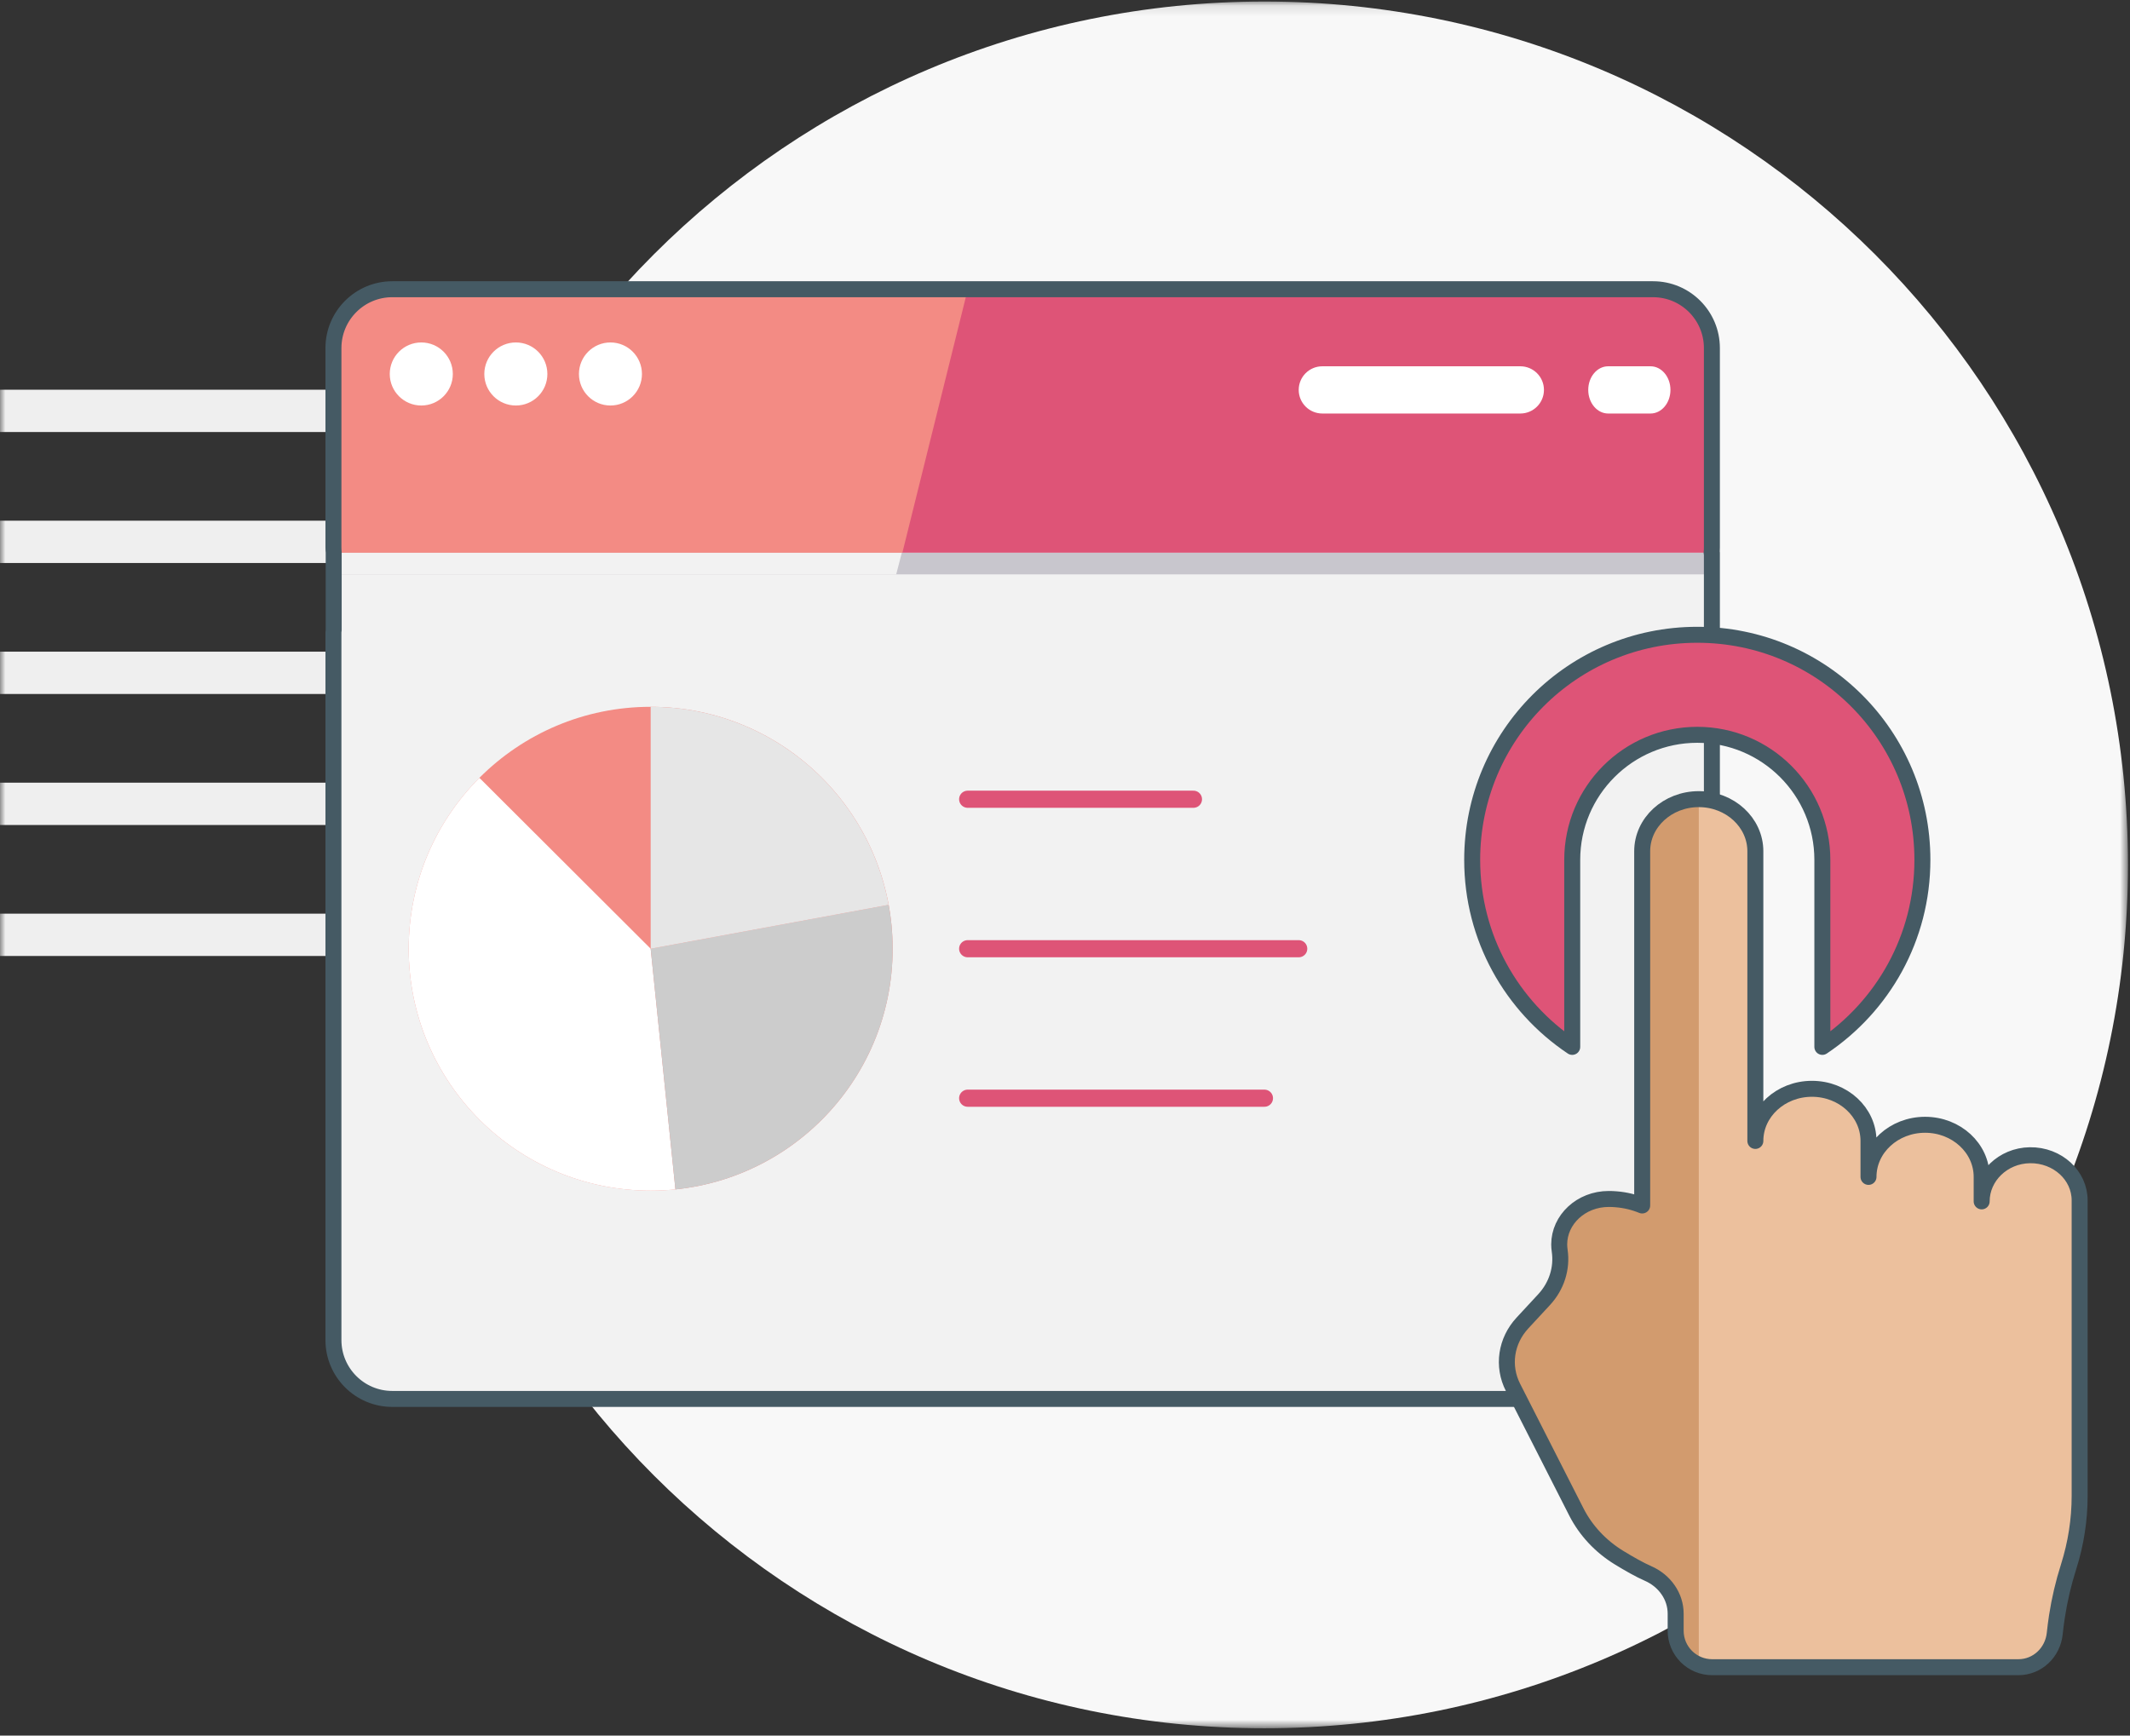 <svg xmlns="http://www.w3.org/2000/svg" xmlns:xlink="http://www.w3.org/1999/xlink" width="200" height="163" viewBox="0 0 200 163">
  <rect x="0" y="0" width="200" height="163" fill="#333333" stroke="none"/>
  <defs>
    <polygon id="visualize-a" points=".071 .116 162.238 .116 162.238 162.286 .071 162.286"/>
    <polygon id="visualize-c" points="0 162.313 199.809 162.313 199.809 .143 0 .143"/>
  </defs>
  <g fill="none" fill-rule="evenodd">
    <g transform="translate(37.571 .027)">
      <mask id="visualize-b" fill="#fff">
        <use xlink:href="#visualize-a"/>
      </mask>
      <path fill="#F8F8F8" d="M81.152,162.286 C36.371,162.286 0.071,125.982 0.071,81.2 C0.071,36.419 36.371,0.116 81.152,0.116 C125.936,0.116 162.238,36.419 162.238,81.2 C162.238,125.982 125.936,162.286 81.152,162.286" mask="url(#visualize-b)"/>
    </g>
    <mask id="visualize-d" fill="#fff">
      <use xlink:href="#visualize-c"/>
    </mask>
    <polygon fill="#EFEFEF" points="0 40.574 79.115 40.574 79.115 36.601 0 36.601" mask="url(#visualize-d)"/>
    <polygon fill="#EFEFEF" points="0 52.875 79.115 52.875 79.115 48.902 0 48.902" mask="url(#visualize-d)"/>
    <polygon fill="#EFEFEF" points="0 65.177 79.115 65.177 79.115 61.203 0 61.203" mask="url(#visualize-d)"/>
    <polygon fill="#EFEFEF" points="0 77.481 79.115 77.481 79.115 73.507 0 73.507" mask="url(#visualize-d)"/>
    <polygon fill="#EFEFEF" points="0 89.783 79.115 89.783 79.115 85.809 0 85.809" mask="url(#visualize-d)"/>
    <path fill="#DE5477" d="M36.836,27.163 L155.214,27.163 C158.267,27.163 160.741,29.637 160.741,32.688 L160.741,51.412 C160.741,54.464 158.267,56.939 155.214,56.939 L36.836,56.939 C33.783,56.939 31.309,54.464 31.309,51.412 L31.309,32.688 C31.309,29.637 33.783,27.163 36.836,27.163" mask="url(#visualize-d)"/>
    <path fill="#F2F2F2" d="M31.332,51.917 L31.332,59.177 C31.328,59.253 31.309,59.323 31.309,59.4 L31.309,125.857 C31.309,128.91 33.784,131.383 36.836,131.383 L155.214,131.383 C158.266,131.383 160.741,128.91 160.741,125.857 L160.741,71.72 L160.741,59.4 L160.741,51.917 L31.332,51.917 Z" mask="url(#visualize-d)"/>
    <path fill="#F2F2F2" d="M31.332,51.917 L31.332,59.177 C31.328,59.253 31.309,59.323 31.309,59.4 L31.309,125.857 C31.309,128.91 33.784,131.383 36.836,131.383 L155.214,131.383 C158.266,131.383 160.741,128.91 160.741,125.857 L160.741,71.72 L160.741,59.4 L160.741,51.917 L31.332,51.917 Z" mask="url(#visualize-d)"/>
    <path fill="#FFF" d="M142.755 38.836L124.161 38.836C122.937 38.836 121.945 37.843 121.945 36.619 121.945 35.395 122.937 34.401 124.161 34.401L142.755 34.401C143.979 34.401 144.972 35.395 144.972 36.619 144.972 37.843 143.979 38.836 142.755 38.836M154.982 38.836L150.998 38.836C149.966 38.836 149.131 37.843 149.131 36.619 149.131 35.395 149.966 34.401 150.998 34.401L154.982 34.401C156.013 34.401 156.85 35.395 156.85 36.619 156.85 37.843 156.013 38.836 154.982 38.836" mask="url(#visualize-d)"/>
    <path fill="#F38B84" d="M79.71,27.204 C79.496,27.179 79.277,27.163 79.056,27.163 L36.953,27.163 C33.848,27.163 31.332,29.679 31.332,32.783 L31.332,46.295 C31.332,46.589 31.36,46.875 31.404,47.156 L31.404,51.917 L36.953,51.917 L50.158,51.917 L58.247,51.917 L79.056,51.917 L84.728,51.917 L90.861,27.204 L79.71,27.204 Z" mask="url(#visualize-d)"/>
    <path fill="#FFF" d="M42.518 35.126C42.518 36.759 41.193 38.084 39.56 38.084 37.923 38.084 36.597 36.759 36.597 35.126 36.597 33.487 37.923 32.162 39.56 32.162 41.193 32.162 42.518 33.487 42.518 35.126M51.397 35.126C51.397 36.759 50.073 38.084 48.44 38.084 46.802 38.084 45.475 36.759 45.475 35.126 45.475 33.487 46.802 32.162 48.44 32.162 50.073 32.162 51.397 33.487 51.397 35.126M60.277 35.126C60.277 36.759 58.952 38.084 57.319 38.084 55.686 38.084 54.361 36.759 54.361 35.126 54.361 33.487 55.686 32.162 57.319 32.162 58.952 32.162 60.277 33.487 60.277 35.126" mask="url(#visualize-d)"/>
    <polygon fill="#C8C6CD" points="31.403 53.943 160.741 53.943 160.741 51.917 31.403 51.917" mask="url(#visualize-d)"/>
    <path fill="#F38B84" d="M83.816,89.101 C83.816,101.648 73.644,111.821 61.096,111.821 C48.548,111.821 38.376,101.648 38.376,89.101 C38.376,76.553 48.548,66.381 61.096,66.381 C73.644,66.381 83.816,76.553 83.816,89.101" mask="url(#visualize-d)"/>
    <path fill="#FFF" d="M63.419,111.704 C62.655,111.782 61.879,111.822 61.096,111.822 C48.548,111.822 38.376,101.649 38.376,89.1 C38.376,82.835 40.912,77.162 45.014,73.052 L61.096,89.1 L63.419,111.704 Z" mask="url(#visualize-d)"/>
    <path fill="#CCC" d="M83.443,84.979 C83.688,86.315 83.816,87.693 83.816,89.1 C83.816,100.865 74.875,110.54 63.419,111.704 L61.096,89.1 L83.443,84.979 Z" mask="url(#visualize-d)"/>
    <path fill="#E6E6E6" d="M83.443,84.979 C81.505,74.399 72.236,66.381 61.096,66.381 L61.096,89.1 L83.443,84.979 Z" mask="url(#visualize-d)"/>
    <path stroke="#DE5477" stroke-linecap="round" stroke-width="1.609" d="M90.861 75.062L112.061 75.062M90.861 103.14L118.726 103.14M90.861 89.101L121.945 89.101" mask="url(#visualize-d)"/>
    <polygon fill="#F2F2F2" points="84.151 53.943 31.404 53.943 31.404 51.917 84.676 51.917" mask="url(#visualize-d)"/>
    <path stroke="#455A64" stroke-linecap="round" stroke-linejoin="round" stroke-width="1.5" d="M160.741,32.689 C160.741,29.637 158.267,27.163 155.214,27.163 L79.055,27.163 L36.954,27.163 L36.836,27.163 C33.783,27.163 31.309,29.637 31.309,32.689 L31.309,51.412 C31.309,51.583 31.319,51.749 31.335,51.916 L31.332,51.916 L31.332,59.178 C31.329,59.253 31.309,59.324 31.309,59.4 L31.309,125.857 C31.309,128.909 33.783,131.383 36.836,131.383 L36.974,131.383 L55.345,131.383 L63.45,131.383 L155.214,131.383 C158.267,131.383 160.741,128.909 160.741,125.857 L160.741,71.72 L160.741,59.4 L160.741,53.944 L160.741,51.916 L160.716,51.916 C160.73,51.749 160.741,51.583 160.741,51.412 L160.741,32.689 Z" mask="url(#visualize-d)"/>
    <path fill="#DE5477" d="M147.627,98.321 L147.627,80.754 C147.627,74.271 152.889,69.011 159.37,69.011 C165.851,69.011 171.113,74.271 171.113,80.754 L171.113,98.321 C176.795,94.516 180.507,88.081 180.507,80.754 C180.507,69.058 171.066,59.617 159.37,59.617 C147.674,59.617 138.233,69.058 138.233,80.754 C138.233,88.081 141.944,94.516 147.627,98.321" mask="url(#visualize-d)"/>
    <path fill="#ECC09D" d="M195.272,112.735 L195.272,140.479 C195.272,141.604 195.185,142.729 195.012,143.838 C194.839,144.95 194.582,146.049 194.24,147.131 C193.751,148.665 193.384,150.228 193.141,151.807 C193.059,152.341 192.989,152.877 192.934,153.414 C192.751,155.196 191.307,156.579 189.516,156.579 L160.767,156.579 C158.872,156.579 157.339,155.045 157.339,153.15 L157.339,151.556 C157.339,150.744 157.086,149.969 156.629,149.312 C156.177,148.655 155.524,148.112 154.728,147.767 C153.959,147.433 152.96,146.862 152.025,146.292 C150.289,145.229 148.903,143.742 148.016,142 L142.067,130.301 C141.047,128.301 141.395,125.935 142.952,124.254 L144.982,122.062 C146.16,120.791 146.693,119.115 146.449,117.459 C146.421,117.262 146.404,117.065 146.404,116.873 C146.404,114.549 148.453,112.603 151.052,112.603 C151.281,112.603 151.511,112.611 151.739,112.632 C152.605,112.7 153.433,112.902 154.196,113.215 L154.196,79.948 C154.196,78.595 154.79,77.373 155.753,76.485 C156.715,75.601 158.043,75.053 159.511,75.053 C162.443,75.053 164.822,77.244 164.822,79.948 L164.822,107.153 C164.822,105.8 165.416,104.579 166.377,103.691 C167.341,102.804 168.667,102.257 170.135,102.257 C173.069,102.257 175.446,104.449 175.446,107.153 L175.446,110.531 C175.446,109.179 176.04,107.955 177.003,107.069 C177.963,106.183 179.295,105.636 180.759,105.636 C183.694,105.636 186.072,107.825 186.072,110.531 L186.072,112.83 C186.072,110.5 188.07,108.534 190.599,108.496 C191.9,108.477 193.077,108.957 193.926,109.737 C194.757,110.504 195.272,111.566 195.272,112.735" mask="url(#visualize-d)"/>
    <path stroke="#455A64" stroke-linecap="round" stroke-linejoin="round" stroke-width="1.5" d="M147.627,98.321 L147.627,80.754 C147.627,74.271 152.889,69.011 159.37,69.011 C165.851,69.011 171.113,74.271 171.113,80.754 L171.113,98.321 C176.795,94.516 180.507,88.081 180.507,80.754 C180.507,69.058 171.066,59.617 159.37,59.617 C147.674,59.617 138.233,69.058 138.233,80.754 C138.233,88.081 141.944,94.516 147.627,98.321 Z" mask="url(#visualize-d)"/>
    <path fill="#D29B6E" d="M159.511,156.342 C158.239,155.841 157.339,154.601 157.339,153.151 L157.339,151.556 C157.339,150.744 157.086,149.969 156.63,149.312 C156.177,148.655 155.524,148.112 154.728,147.767 C153.959,147.433 152.96,146.863 152.025,146.292 C150.289,145.229 148.903,143.742 148.016,142.001 L142.067,130.301 C141.047,128.301 141.395,125.936 142.952,124.254 L144.982,122.062 C146.16,120.791 146.693,119.114 146.449,117.458 C146.421,117.262 146.404,117.065 146.404,116.873 C146.404,114.55 148.453,112.602 151.052,112.602 C151.281,112.602 151.511,112.61 151.739,112.632 C152.605,112.7 153.433,112.903 154.196,113.216 L154.196,79.948 C154.196,78.596 154.79,77.373 155.753,76.485 C156.715,75.601 158.043,75.053 159.511,75.053" mask="url(#visualize-d)"/>
    <path stroke="#455A64" stroke-linecap="round" stroke-linejoin="round" stroke-width="1.5" d="M195.272,112.735 L195.272,140.479 C195.272,141.604 195.185,142.729 195.012,143.838 C194.839,144.95 194.582,146.049 194.24,147.131 C193.751,148.665 193.384,150.228 193.141,151.807 C193.059,152.341 192.989,152.877 192.934,153.414 C192.751,155.196 191.307,156.579 189.516,156.579 L160.767,156.579 C158.872,156.579 157.339,155.045 157.339,153.15 L157.339,151.556 C157.339,150.744 157.086,149.969 156.629,149.312 C156.177,148.655 155.524,148.112 154.728,147.767 C153.959,147.433 152.96,146.862 152.025,146.292 C150.289,145.229 148.903,143.742 148.016,142 L142.067,130.301 C141.047,128.301 141.395,125.935 142.952,124.254 L144.982,122.062 C146.16,120.791 146.693,119.115 146.449,117.459 C146.421,117.262 146.404,117.065 146.404,116.873 C146.404,114.549 148.453,112.603 151.052,112.603 C151.281,112.603 151.511,112.611 151.739,112.632 C152.605,112.7 153.433,112.902 154.196,113.215 L154.196,79.948 C154.196,78.595 154.79,77.373 155.753,76.485 C156.715,75.601 158.043,75.053 159.511,75.053 C162.443,75.053 164.822,77.244 164.822,79.948 L164.822,107.153 C164.822,105.8 165.416,104.579 166.377,103.691 C167.341,102.804 168.667,102.257 170.135,102.257 C173.069,102.257 175.446,104.449 175.446,107.153 L175.446,110.531 C175.446,109.179 176.04,107.955 177.003,107.069 C177.963,106.183 179.295,105.636 180.759,105.636 C183.694,105.636 186.072,107.825 186.072,110.531 L186.072,112.83 C186.072,110.5 188.07,108.534 190.599,108.496 C191.9,108.477 193.077,108.957 193.926,109.737 C194.757,110.504 195.272,111.566 195.272,112.735 Z" mask="url(#visualize-d)"/>
  </g>
</svg>
